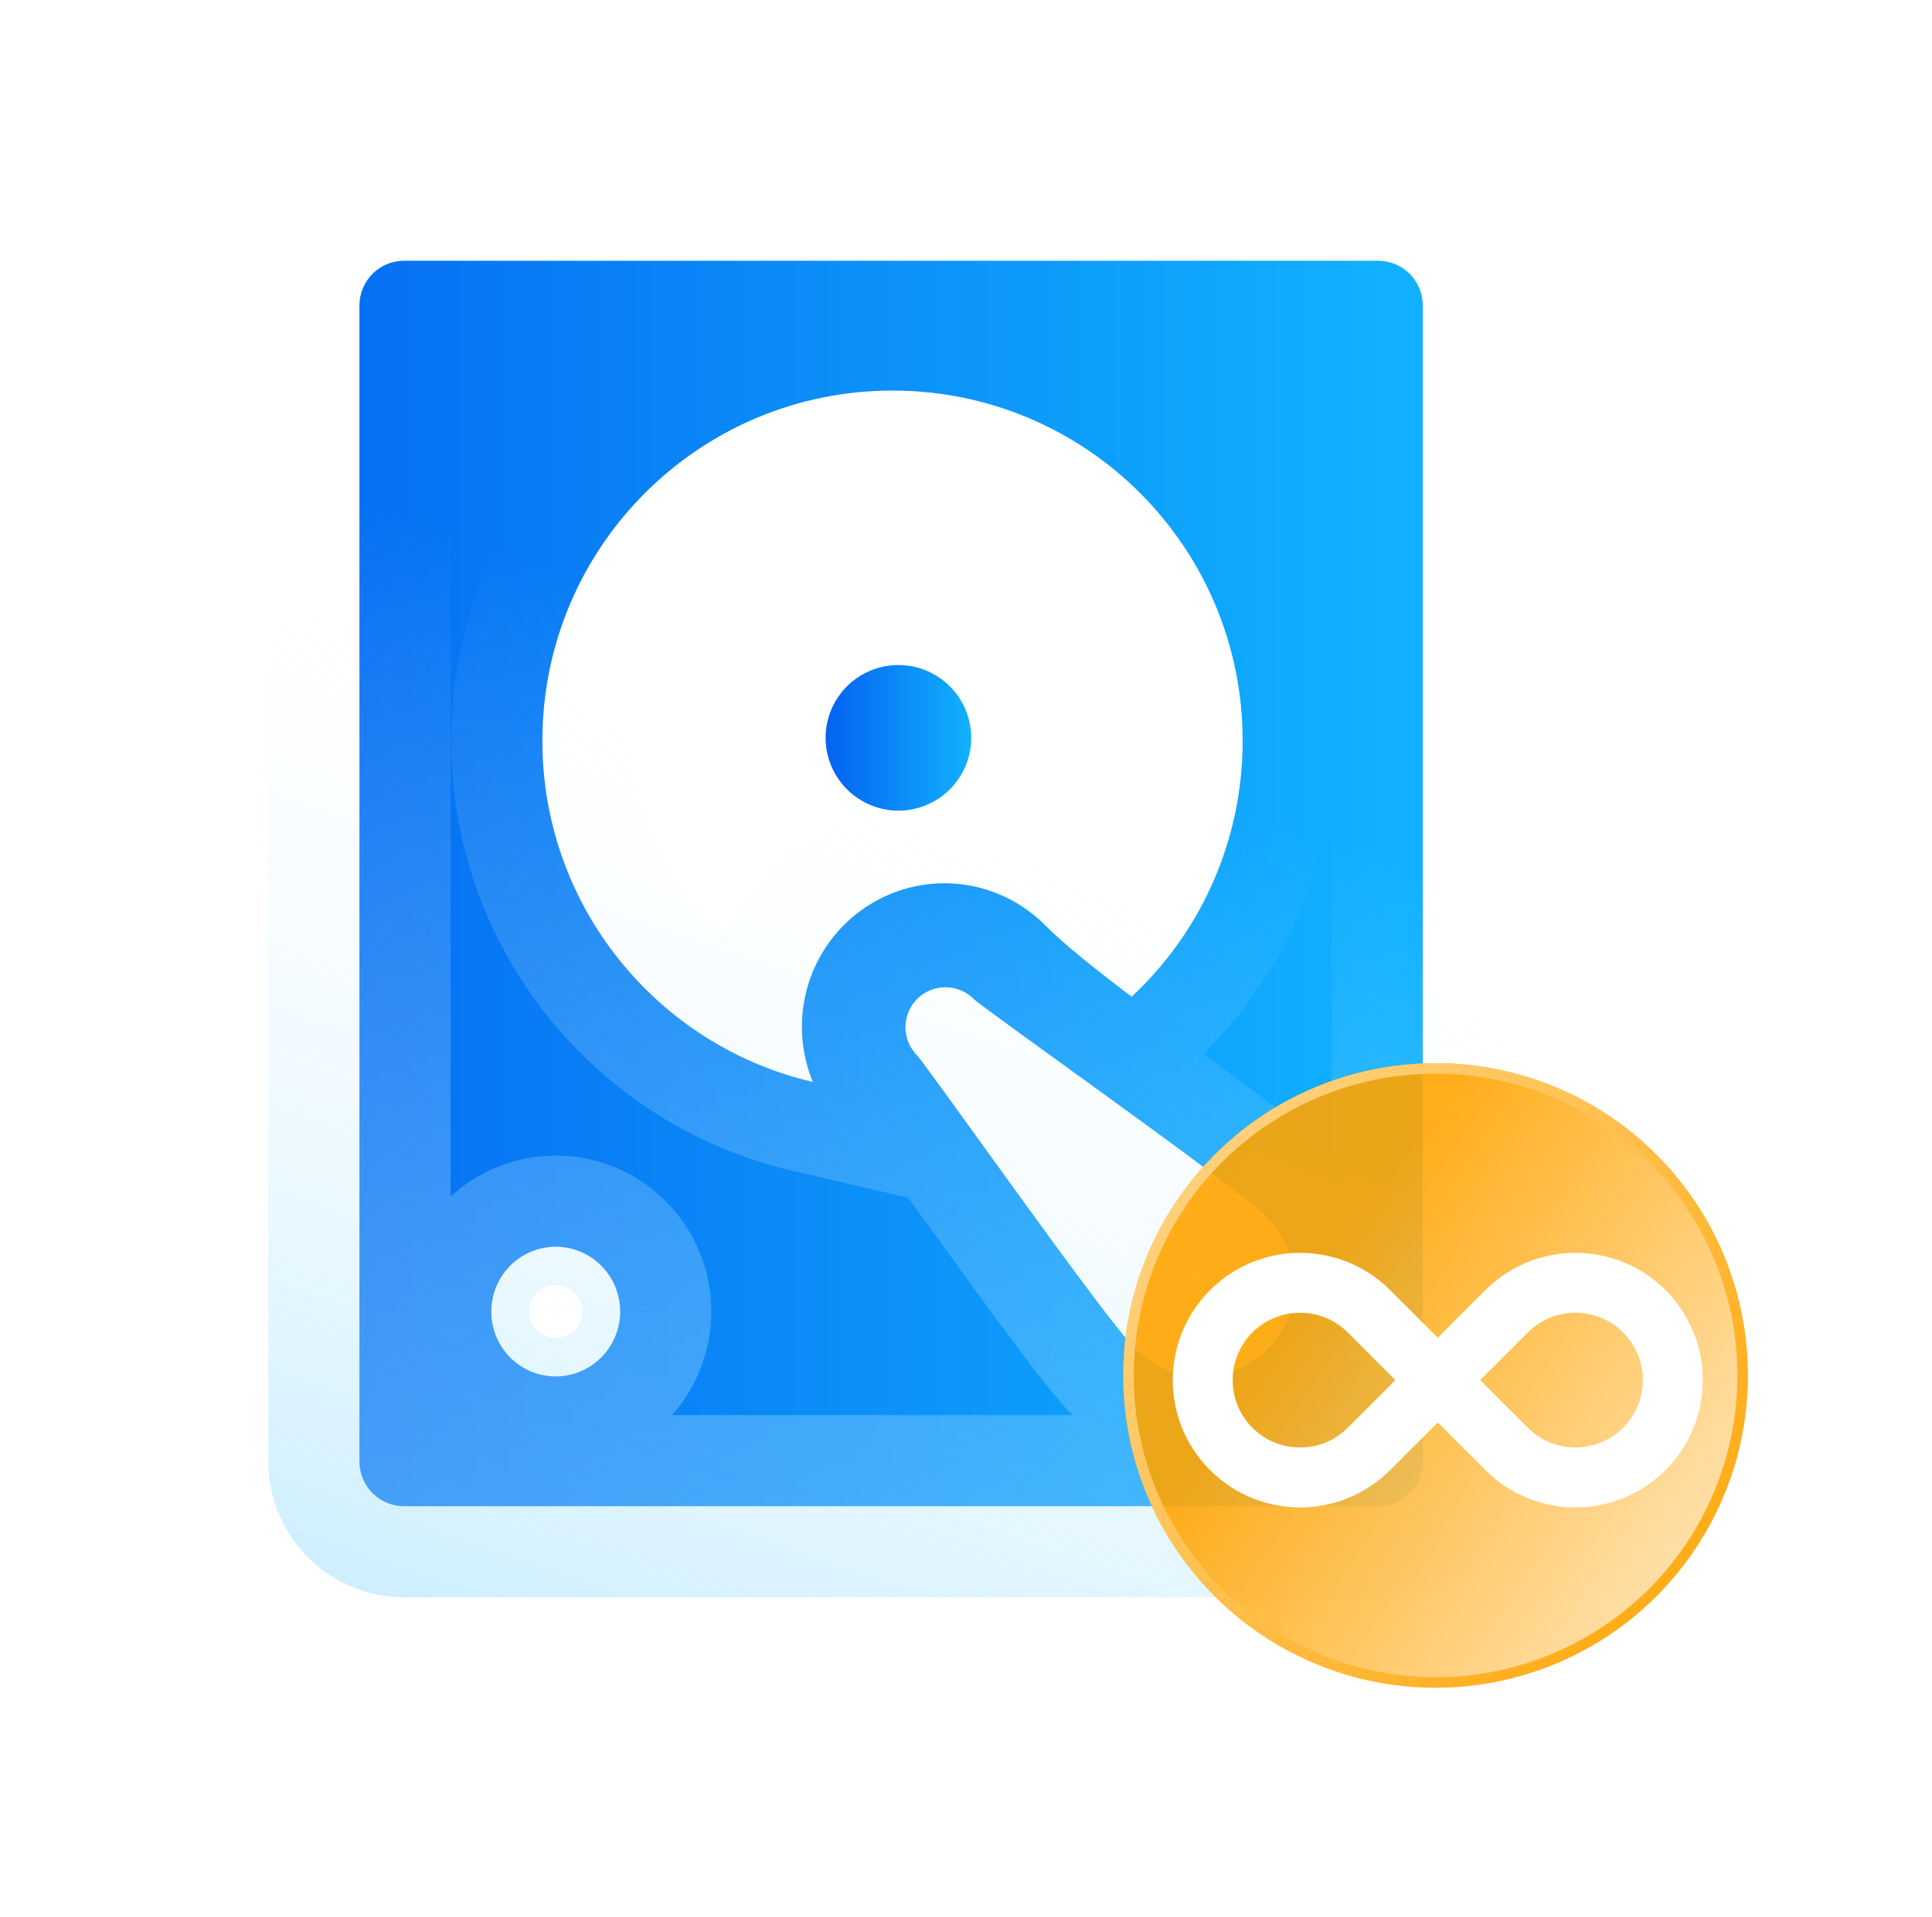 <svg width="129" height="128" viewBox="0 0 129 128" fill="none" xmlns="http://www.w3.org/2000/svg">
<g filter="url(#filter0_b_26638_39294)">
<mask id="path-1-outside-1_26638_39294" maskUnits="userSpaceOnUse" x="17" y="10.414" width="85" height="97" fill="black">
<rect fill="white" x="17" y="10.414" width="85" height="97"/>
<path d="M95 20.388C94.996 19.599 94.682 18.843 94.126 18.285C93.57 17.728 92.818 17.415 92.034 17.414H26.966C26.182 17.415 25.43 17.728 24.874 18.285C24.318 18.843 24.004 19.599 24 20.388V97.612C24.004 98.402 24.318 99.157 24.874 99.715C25.43 100.272 26.182 100.585 26.966 100.586H92.034C92.818 100.585 93.57 100.272 94.126 99.715C94.682 99.157 94.996 98.402 95 97.612V20.388ZM37.08 91.922C36.23 91.917 35.4 91.658 34.696 91.179C33.991 90.7 33.444 90.022 33.122 89.229C32.8 88.437 32.718 87.567 32.888 86.728C33.057 85.89 33.469 85.12 34.072 84.517C34.675 83.913 35.442 83.504 36.276 83.339C37.111 83.174 37.975 83.261 38.76 83.59C39.545 83.919 40.215 84.474 40.687 85.186C41.159 85.898 41.41 86.735 41.41 87.591C41.406 88.743 40.948 89.846 40.136 90.659C39.324 91.471 38.225 91.925 37.08 91.922ZM54.276 72.255C43.921 69.847 36.215 60.559 36.215 49.475C36.215 36.548 46.674 26.083 59.592 26.083C72.511 26.083 82.971 36.544 82.971 49.475C82.975 52.683 82.319 55.858 81.043 58.798C79.768 61.739 77.9 64.381 75.559 66.559C73.222 64.793 71.035 63.057 69.793 61.794C68.234 60.225 66.183 59.248 63.989 59.032C61.795 58.815 59.595 59.372 57.763 60.607C55.932 61.842 54.583 63.678 53.947 65.802C53.311 67.927 53.427 70.208 54.276 72.255ZM84.616 90.102C83.445 91.267 81.864 91.921 80.217 91.921C78.571 91.921 76.99 91.267 75.819 90.102C73.741 88.024 61.807 71.043 61.238 70.488C60.991 70.24 60.795 69.946 60.661 69.622C60.527 69.297 60.459 68.95 60.459 68.599C60.459 68.248 60.527 67.901 60.661 67.577C60.795 67.252 60.991 66.958 61.238 66.71C61.74 66.21 62.419 65.93 63.125 65.93C63.832 65.93 64.51 66.21 65.013 66.71C65.62 67.335 82.647 79.326 84.616 81.3C85.192 81.877 85.649 82.563 85.96 83.318C86.272 84.074 86.433 84.883 86.433 85.701C86.433 86.519 86.272 87.329 85.96 88.084C85.649 88.84 85.192 89.525 84.616 90.102Z"/>
</mask>
<path d="M95 20.388C94.996 19.599 94.682 18.843 94.126 18.285C93.57 17.728 92.818 17.415 92.034 17.414H26.966C26.182 17.415 25.43 17.728 24.874 18.285C24.318 18.843 24.004 19.599 24 20.388V97.612C24.004 98.402 24.318 99.157 24.874 99.715C25.43 100.272 26.182 100.585 26.966 100.586H92.034C92.818 100.585 93.57 100.272 94.126 99.715C94.682 99.157 94.996 98.402 95 97.612V20.388ZM37.08 91.922C36.23 91.917 35.4 91.658 34.696 91.179C33.991 90.7 33.444 90.022 33.122 89.229C32.8 88.437 32.718 87.567 32.888 86.728C33.057 85.89 33.469 85.12 34.072 84.517C34.675 83.913 35.442 83.504 36.276 83.339C37.111 83.174 37.975 83.261 38.76 83.59C39.545 83.919 40.215 84.474 40.687 85.186C41.159 85.898 41.41 86.735 41.41 87.591C41.406 88.743 40.948 89.846 40.136 90.659C39.324 91.471 38.225 91.925 37.08 91.922ZM54.276 72.255C43.921 69.847 36.215 60.559 36.215 49.475C36.215 36.548 46.674 26.083 59.592 26.083C72.511 26.083 82.971 36.544 82.971 49.475C82.975 52.683 82.319 55.858 81.043 58.798C79.768 61.739 77.9 64.381 75.559 66.559C73.222 64.793 71.035 63.057 69.793 61.794C68.234 60.225 66.183 59.248 63.989 59.032C61.795 58.815 59.595 59.372 57.763 60.607C55.932 61.842 54.583 63.678 53.947 65.802C53.311 67.927 53.427 70.208 54.276 72.255ZM84.616 90.102C83.445 91.267 81.864 91.921 80.217 91.921C78.571 91.921 76.99 91.267 75.819 90.102C73.741 88.024 61.807 71.043 61.238 70.488C60.991 70.24 60.795 69.946 60.661 69.622C60.527 69.297 60.459 68.95 60.459 68.599C60.459 68.248 60.527 67.901 60.661 67.577C60.795 67.252 60.991 66.958 61.238 66.71C61.74 66.21 62.419 65.93 63.125 65.93C63.832 65.93 64.51 66.21 65.013 66.71C65.62 67.335 82.647 79.326 84.616 81.3C85.192 81.877 85.649 82.563 85.96 83.318C86.272 84.074 86.433 84.883 86.433 85.701C86.433 86.519 86.272 87.329 85.96 88.084C85.649 88.84 85.192 89.525 84.616 90.102Z" fill="url(#paint0_linear_26638_39294)"/>
<path d="M95 20.388H101.086V20.373L101.086 20.358L95 20.388ZM92.034 17.414L92.039 11.329H92.034V17.414ZM26.966 17.414V11.329L26.961 11.329L26.966 17.414ZM24 20.388L17.914 20.358L17.914 20.373V20.388H24ZM24 97.612H17.914V97.627L17.914 97.642L24 97.612ZM26.966 100.586L26.961 106.671H26.966V100.586ZM92.034 100.586V106.671H92.039L92.034 100.586ZM95 97.612L101.086 97.642L101.086 97.627V97.612H95ZM37.08 91.922L37.043 98.008L37.053 98.008L37.063 98.008L37.08 91.922ZM41.41 87.591L47.496 87.611L47.496 87.602L47.496 87.592L41.41 87.591ZM54.276 72.255L52.897 78.183L64.434 80.866L59.898 69.925L54.276 72.255ZM82.971 49.475H76.885L76.885 49.483L82.971 49.475ZM75.559 66.559L71.892 71.415L75.966 74.492L79.704 71.015L75.559 66.559ZM69.793 61.794L74.13 57.526L74.121 57.516L74.111 57.507L69.793 61.794ZM84.616 90.102L88.907 94.417L88.915 94.409L88.924 94.401L84.616 90.102ZM75.819 90.102L71.515 94.405L71.521 94.411L71.528 94.417L75.819 90.102ZM61.238 70.488L56.927 74.784L56.959 74.816L56.992 74.848L61.238 70.488ZM60.459 68.599H66.544H60.459ZM61.238 66.71L56.945 62.397L56.936 62.406L56.927 62.414L61.238 66.71ZM65.013 66.71L69.375 62.467L69.341 62.431L69.305 62.397L65.013 66.71ZM84.616 81.3L80.306 85.597L80.308 85.599L84.616 81.3ZM101.086 20.358C101.074 17.973 100.125 15.682 98.435 13.987L89.818 22.583C89.239 22.003 88.918 21.224 88.914 20.418L101.086 20.358ZM98.435 13.987C96.743 12.291 94.444 11.331 92.039 11.329L92.028 23.5C91.192 23.499 90.398 23.165 89.818 22.583L98.435 13.987ZM92.034 11.329H26.966V23.5H92.034V11.329ZM26.961 11.329C24.556 11.331 22.257 12.291 20.565 13.987L29.182 22.583C28.602 23.165 27.808 23.499 26.972 23.5L26.961 11.329ZM20.565 13.987C18.875 15.682 17.926 17.973 17.914 20.358L30.086 20.418C30.082 21.224 29.761 22.003 29.182 22.583L20.565 13.987ZM17.914 20.388V97.612H30.086V20.388H17.914ZM17.914 97.642C17.926 100.027 18.875 102.318 20.565 104.013L29.182 95.417C29.761 95.997 30.082 96.776 30.086 97.582L17.914 97.642ZM20.565 104.013C22.257 105.709 24.556 106.669 26.961 106.671L26.972 94.5C27.808 94.501 28.602 94.835 29.182 95.417L20.565 104.013ZM26.966 106.671H92.034V94.5H26.966V106.671ZM92.039 106.671C94.444 106.669 96.743 105.709 98.435 104.013L89.818 95.417C90.398 94.835 91.192 94.501 92.028 94.5L92.039 106.671ZM98.435 104.013C100.125 102.318 101.074 100.027 101.086 97.642L88.914 97.582C88.918 96.776 89.239 95.997 89.818 95.417L98.435 104.013ZM101.086 97.612V20.388H88.914V97.612H101.086ZM37.117 85.836C37.477 85.839 37.826 85.948 38.119 86.147L31.273 96.211C32.974 97.368 34.982 97.995 37.043 98.008L37.117 85.836ZM38.119 86.147C38.411 86.346 38.632 86.623 38.76 86.939L27.484 91.52C28.256 93.42 29.572 95.054 31.273 96.211L38.119 86.147ZM38.76 86.939C38.888 87.254 38.92 87.599 38.853 87.931L26.922 85.526C26.517 87.535 26.712 89.62 27.484 91.52L38.76 86.939ZM38.853 87.931C38.786 88.263 38.622 88.573 38.376 88.819L29.768 80.214C28.315 81.667 27.327 83.516 26.922 85.526L38.853 87.931ZM38.376 88.819C38.129 89.067 37.809 89.239 37.457 89.309L35.096 77.368C33.074 77.768 31.221 78.76 29.768 80.214L38.376 88.819ZM37.457 89.309C37.103 89.379 36.738 89.341 36.408 89.203L41.111 77.977C39.211 77.181 37.117 76.969 35.096 77.368L37.457 89.309ZM36.408 89.203C36.079 89.065 35.804 88.835 35.614 88.547L45.76 81.825C44.626 80.113 43.01 78.772 41.111 77.977L36.408 89.203ZM35.614 88.547C35.423 88.26 35.325 87.927 35.325 87.589L47.496 87.592C47.496 85.543 46.894 83.536 45.76 81.825L35.614 88.547ZM35.325 87.57C35.326 87.121 35.504 86.684 35.832 86.356L44.44 94.961C46.392 93.009 47.487 90.364 47.496 87.611L35.325 87.57ZM35.832 86.356C36.161 86.026 36.616 85.835 37.097 85.836L37.063 98.008C39.834 98.015 42.487 96.915 44.44 94.961L35.832 86.356ZM55.655 66.328C47.998 64.547 42.301 57.67 42.301 49.475H30.129C30.129 63.449 39.844 75.147 52.897 78.183L55.655 66.328ZM42.301 49.475C42.301 39.906 50.038 32.168 59.592 32.168V19.997C43.309 19.997 30.129 33.191 30.129 49.475H42.301ZM59.592 32.168C69.147 32.168 76.885 39.902 76.885 49.475H89.056C89.056 33.185 75.874 19.997 59.592 19.997V32.168ZM76.885 49.483C76.888 51.857 76.403 54.204 75.46 56.376L86.626 61.22C88.235 57.512 89.062 53.51 89.056 49.466L76.885 49.483ZM75.46 56.376C74.518 58.549 73.139 60.498 71.415 62.103L79.704 71.015C82.662 68.264 85.018 64.929 86.626 61.22L75.46 56.376ZM79.227 61.703C76.846 59.904 75.013 58.422 74.13 57.526L65.455 66.063C67.058 67.692 69.597 69.682 71.892 71.415L79.227 61.703ZM74.111 57.507C71.56 54.937 68.194 53.332 64.587 52.976L63.391 65.088C64.172 65.165 64.909 65.513 65.474 66.082L74.111 57.507ZM64.587 52.976C60.98 52.62 57.365 53.535 54.361 55.561L61.165 65.653C61.824 65.208 62.611 65.011 63.391 65.088L64.587 52.976ZM54.361 55.561C51.358 57.585 49.154 60.591 48.117 64.057L59.777 67.548C60.011 66.765 60.505 66.098 61.165 65.653L54.361 55.561ZM48.117 64.057C47.079 67.523 47.269 71.244 48.654 74.586L59.898 69.925C59.586 69.172 59.542 68.331 59.777 67.548L48.117 64.057ZM80.325 85.787C80.289 85.822 80.25 85.835 80.217 85.835V98.006C83.478 98.006 86.6 96.712 88.907 94.417L80.325 85.787ZM80.217 85.835C80.185 85.835 80.146 85.822 80.11 85.787L71.528 94.417C73.835 96.712 76.957 98.006 80.217 98.006V85.835ZM80.123 85.8C80.144 85.821 79.931 85.591 79.389 84.906C78.91 84.302 78.308 83.514 77.612 82.587C76.224 80.736 74.544 78.435 72.891 76.153C71.226 73.855 69.65 71.663 68.395 69.928C67.779 69.076 67.243 68.338 66.839 67.791C66.639 67.52 66.454 67.272 66.301 67.072C66.292 67.061 65.908 66.542 65.484 66.128L56.992 74.848C56.638 74.503 56.414 74.182 56.644 74.481C56.729 74.592 56.861 74.768 57.046 75.019C57.412 75.514 57.918 76.211 58.533 77.061C59.74 78.73 61.385 81.018 63.034 83.294C64.695 85.587 66.424 87.955 67.876 89.89C69.183 91.634 70.617 93.507 71.515 94.405L80.123 85.8ZM65.548 66.192C65.867 66.511 66.117 66.889 66.287 67.301L55.035 71.942C55.473 73.003 56.115 73.969 56.927 74.784L65.548 66.192ZM66.287 67.301C66.457 67.714 66.544 68.155 66.544 68.599H54.373C54.373 69.745 54.598 70.881 55.035 71.942L66.287 67.301ZM66.544 68.599C66.544 69.043 66.457 69.484 66.287 69.897L55.035 65.256C54.598 66.317 54.373 67.453 54.373 68.599H66.544ZM66.287 69.897C66.117 70.309 65.867 70.687 65.548 71.006L56.927 62.414C56.115 63.229 55.473 64.195 55.035 65.256L66.287 69.897ZM65.53 71.024C64.897 71.655 64.033 72.015 63.125 72.015V59.844C60.804 59.844 58.584 60.766 56.945 62.397L65.53 71.024ZM63.125 72.015C62.217 72.015 61.354 71.655 60.72 71.024L69.305 62.397C67.667 60.766 65.447 59.844 63.125 59.844V72.015ZM60.651 70.954C61.056 71.37 61.555 71.744 61.589 71.77C61.795 71.929 62.047 72.119 62.322 72.323C62.878 72.735 63.623 73.278 64.481 73.901C65.829 74.88 68.828 77.044 70.73 78.424C73.015 80.083 75.315 81.763 77.157 83.144C78.08 83.836 78.862 84.434 79.459 84.906C80.142 85.446 80.35 85.641 80.306 85.597L88.926 77.004C88.048 76.123 86.178 74.696 84.459 73.406C82.536 71.965 80.172 70.238 77.878 68.573C75.202 66.631 73.706 65.557 71.63 64.05C70.775 63.43 70.075 62.919 69.576 62.548C69.323 62.361 69.145 62.227 69.034 62.141C68.751 61.922 69.046 62.129 69.375 62.467L60.651 70.954ZM80.308 85.599C80.318 85.609 80.328 85.623 80.335 85.641L91.586 80.996C90.97 79.504 90.066 78.146 88.924 77.001L80.308 85.599ZM80.335 85.641C80.343 85.659 80.347 85.679 80.347 85.701H92.519C92.519 84.088 92.202 82.489 91.586 80.996L80.335 85.641ZM80.347 85.701C80.347 85.723 80.343 85.744 80.335 85.762L91.586 90.406C92.202 88.914 92.519 87.315 92.519 85.701H80.347ZM80.335 85.762C80.328 85.78 80.318 85.794 80.308 85.804L88.924 94.401C90.066 93.257 90.97 91.899 91.586 90.406L80.335 85.762Z" fill="url(#paint1_linear_26638_39294)" mask="url(#path-1-outside-1_26638_39294)"/>
</g>
<path d="M60.014 54.137C60.975 54.132 61.913 53.841 62.709 53.303C63.505 52.765 64.124 52.004 64.488 51.114C64.851 50.225 64.943 49.247 64.752 48.306C64.561 47.364 64.095 46.5 63.413 45.823C62.731 45.146 61.864 44.686 60.921 44.502C59.978 44.317 59.001 44.416 58.114 44.786C57.228 45.156 56.47 45.78 55.938 46.58C55.406 47.38 55.122 48.319 55.123 49.28C55.129 50.573 55.647 51.81 56.564 52.721C57.481 53.631 58.722 54.141 60.014 54.137Z" fill="url(#paint2_linear_26638_39294)"/>
<g filter="url(#filter1_b_26638_39294)">
<g filter="url(#filter2_b_26638_39294)">
<circle cx="95.854" cy="91.854" r="20.854" fill="url(#paint3_linear_26638_39294)" fill-opacity="0.9"/>
<circle cx="95.854" cy="91.854" r="20.504" stroke="url(#paint4_linear_26638_39294)" stroke-width="0.7"/>
</g>
<path d="M82.21 87.57C84.749 85.032 88.864 85.032 91.403 87.57L95.999 92.167L91.403 96.763C88.864 99.301 84.749 99.301 82.21 96.763C79.672 94.225 79.672 90.109 82.21 87.57Z" stroke="white" stroke-width="4"/>
<path d="M109.79 87.57C107.251 85.032 103.136 85.032 100.597 87.57L96.001 92.167L100.597 96.763C103.136 99.301 107.251 99.301 109.79 96.763C112.328 94.225 112.328 90.109 109.79 87.57Z" stroke="white" stroke-width="4"/>
</g>
<defs>
<filter id="filter0_b_26638_39294" x="14.984" y="8.398" width="89.032" height="101.203" filterUnits="userSpaceOnUse" color-interpolation-filters="sRGB">
<feFlood flood-opacity="0" result="BackgroundImageFix"/>
<feGaussianBlur in="BackgroundImageFix" stdDeviation="1.465"/>
<feComposite in2="SourceAlpha" operator="in" result="effect1_backgroundBlur_26638_39294"/>
<feBlend mode="normal" in="SourceGraphic" in2="effect1_backgroundBlur_26638_39294" result="shape"/>
</filter>
<filter id="filter1_b_26638_39294" x="68" y="64" width="55.708" height="55.708" filterUnits="userSpaceOnUse" color-interpolation-filters="sRGB">
<feFlood flood-opacity="0" result="BackgroundImageFix"/>
<feGaussianBlur in="BackgroundImageFix" stdDeviation="3.5"/>
<feComposite in2="SourceAlpha" operator="in" result="effect1_backgroundBlur_26638_39294"/>
<feBlend mode="normal" in="SourceGraphic" in2="effect1_backgroundBlur_26638_39294" result="shape"/>
</filter>
<filter id="filter2_b_26638_39294" x="70.8" y="66.8" width="50.108" height="50.108" filterUnits="userSpaceOnUse" color-interpolation-filters="sRGB">
<feFlood flood-opacity="0" result="BackgroundImageFix"/>
<feGaussianBlur in="BackgroundImageFix" stdDeviation="2.1"/>
<feComposite in2="SourceAlpha" operator="in" result="effect1_backgroundBlur_26638_39294"/>
<feBlend mode="normal" in="SourceGraphic" in2="effect1_backgroundBlur_26638_39294" result="shape"/>
</filter>
<linearGradient id="paint0_linear_26638_39294" x1="8.985" y1="100.586" x2="93.016" y2="100.586" gradientUnits="userSpaceOnUse">
<stop stop-color="#0462F0"/>
<stop offset="1" stop-color="#11B1FF"/>
</linearGradient>
<linearGradient id="paint1_linear_26638_39294" x1="30.059" y1="196.298" x2="79.741" y2="52.594" gradientUnits="userSpaceOnUse">
<stop stop-color="#11B1FF"/>
<stop offset="1" stop-color="white" stop-opacity="0"/>
</linearGradient>
<linearGradient id="paint2_linear_26638_39294" x1="55.123" y1="54.137" x2="64.849" y2="54.137" gradientUnits="userSpaceOnUse">
<stop stop-color="#0462F0"/>
<stop offset="1" stop-color="#11B1FF"/>
</linearGradient>
<linearGradient id="paint3_linear_26638_39294" x1="86.654" y1="86.947" x2="120.58" y2="109.72" gradientUnits="userSpaceOnUse">
<stop stop-color="#FFA400"/>
<stop offset="1" stop-color="#FFEFD3"/>
</linearGradient>
<linearGradient id="paint4_linear_26638_39294" x1="49.975" y1="29.292" x2="122.254" y2="91.841" gradientUnits="userSpaceOnUse">
<stop stop-color="white"/>
<stop offset="1" stop-color="#FFAD19"/>
</linearGradient>
</defs>
</svg>
